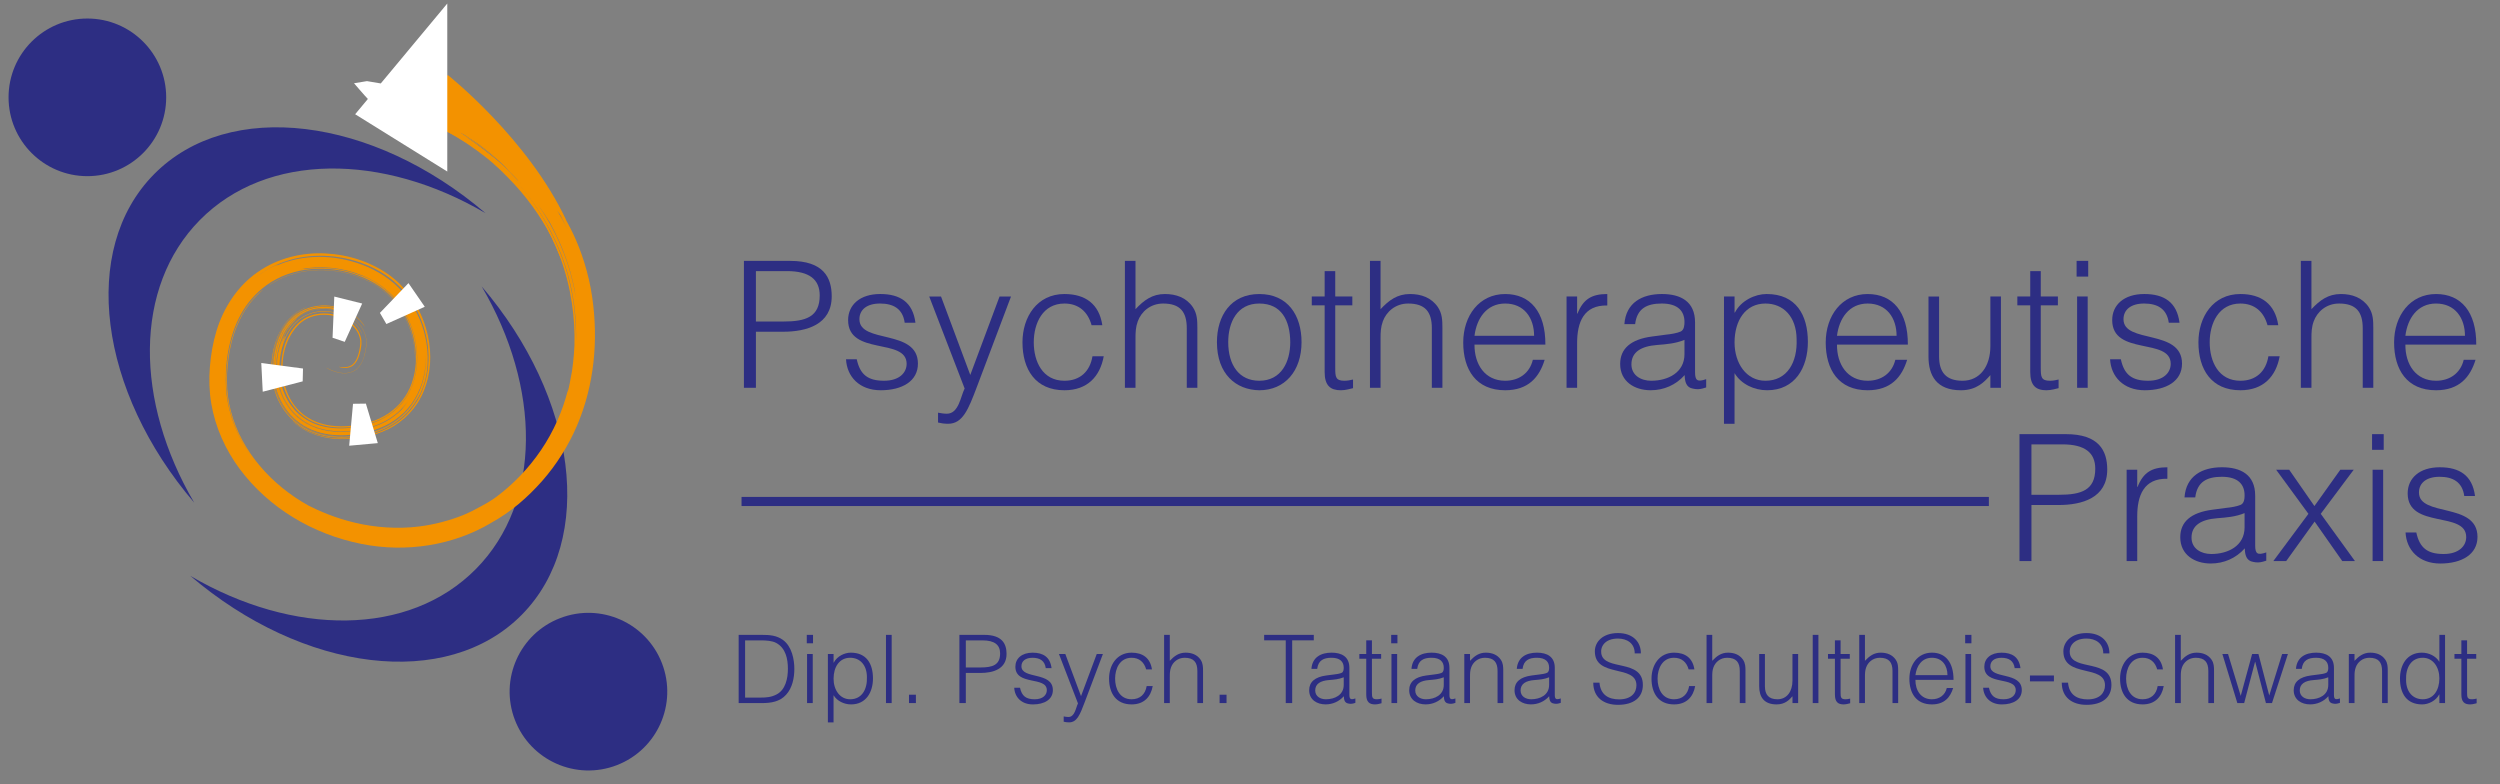<?xml version="1.0" encoding="utf-8"?>
<!-- Generator: Adobe Illustrator 16.0.0, SVG Export Plug-In . SVG Version: 6.00 Build 0)  -->
<!DOCTYPE svg PUBLIC "-//W3C//DTD SVG 1.1//EN" "http://www.w3.org/Graphics/SVG/1.1/DTD/svg11.dtd">
<svg version="1.1" id="Ebene_1" xmlns="http://www.w3.org/2000/svg" xmlns:xlink="http://www.w3.org/1999/xlink" x="0px" y="0px"
	 width="317.667px" height="99.667px" viewBox="0 0 317.667 99.667" enable-background="new 0 0 317.667 99.667"
	 xml:space="preserve">
<rect x="0" y="0" width="317.667" height="99.667" fill="#808080" stroke="none"/>
<rect x="-33.583" y="-17.667" display="none" fill="#009FE3" width="203.75" height="94"/>
<path fill="#2D2E83" d="M25.389,27.967c8.518-8.633,23.248-8.542,36.304-0.881c-14.333-12.242-32.597-14.601-42.129-4.938
	c-9.443,9.571-6.993,27.575,5.112,41.721C17.131,51.004,16.972,36.498,25.389,27.967z"/>
<circle fill="#2D2E83" cx="11.102" cy="12.369" r="10.015"/>
<path fill="#2D2E83" d="M60.486,72.287c-8.516,8.636-23.248,8.544-36.302,0.886C38.517,85.409,56.779,87.771,66.31,78.11
	c9.443-9.574,6.993-27.577-5.11-41.723C68.743,49.252,68.902,63.758,60.486,72.287z"/>
<path fill="#2D2E83" d="M65.427,91.482c-1.987-5.161,0.587-10.957,5.748-12.939c5.162-1.988,10.957,0.586,12.944,5.748
	c1.984,5.164-0.591,10.956-5.751,12.941C73.204,99.219,67.412,96.645,65.427,91.482z"/>
<path fill="#2D2E83" d="M94.527,49.278V33.151h5.893c4.188,0,5.263,2.082,5.263,4.501c0,3.605-3.203,4.501-6.183,4.501h-3.448v7.125
	H94.527z M99.543,40.855c2.846,0,4.615-0.582,4.615-3.314c0-2.017-1.299-3.093-4.166-3.093h-3.941v6.407H99.543z"/>
<path fill="#2D2E83" d="M108.864,45.648c0.426,1.994,1.456,2.732,3.473,2.732c1.948,0,2.866-1.03,2.866-2.15
	c0-3.359-7.436-0.985-7.436-5.554c0-1.928,1.501-3.316,4.077-3.316c2.509,0,4.144,1.032,4.479,3.652h-1.366
	c-0.246-1.792-1.455-2.443-3.135-2.443c-1.702,0-2.62,0.808-2.62,1.995c0,3.157,7.436,1.188,7.436,5.644
	c0,2.218-1.994,3.381-4.726,3.381c-2.733,0-4.301-1.746-4.412-3.94H108.864z"/>
<path fill="#2D2E83" d="M119.191,52.437c0.359,0.067,0.741,0.133,1.12,0.133c1.523,0,1.748-2.195,2.263-3.204l-4.501-11.69h1.5
	l3.718,9.968l3.719-9.968h1.455l-4.321,11.445c-1.099,2.911-1.814,4.727-3.674,4.727c-0.472,0-0.919-0.067-1.278-0.159V52.437z"/>
<path fill="#2D2E83" d="M138.704,41.325c-0.472-1.725-1.657-2.756-3.45-2.756c-2.756,0-3.896,2.51-3.896,4.929
	c0,2.441,1.119,4.883,3.896,4.883c1.994,0,3.247-1.188,3.563-3.113h1.433c-0.47,2.575-2.084,4.321-4.995,4.321
	c-3.695,0-5.332-2.663-5.332-6.091c0-3.225,1.861-6.138,5.332-6.138c2.666,0,4.413,1.276,4.815,3.965H138.704z"/>
<path fill="#2D2E83" d="M142.938,49.278V33.151h1.346v6.137c1.073-1.143,2.127-1.928,3.739-1.928c1.412,0,2.709,0.448,3.538,1.658
	c0.561,0.828,0.584,1.702,0.584,2.666v7.594h-1.346v-7.571c0-2.084-0.849-3.138-2.999-3.138c-1.659,0-2.801,1.076-3.228,2.264
	c-0.268,0.739-0.289,1.389-0.289,2.194v6.251H142.938z"/>
<path fill="#2D2E83" d="M154.632,43.475c0-3.381,1.792-6.114,5.377-6.114c3.627,0,5.374,2.711,5.374,6.114
	c0,3.674-2.127,6.114-5.374,6.114C157.051,49.545,154.632,47.53,154.632,43.475z M160.009,38.569c-2.823,0-3.942,2.397-3.942,4.905
	c0,2.891,1.366,4.906,3.942,4.906c2.821,0,3.94-2.419,3.94-4.906C163.926,40.743,162.852,38.569,160.009,38.569z"/>
<path fill="#2D2E83" d="M171.926,49.322c-0.313,0.065-0.895,0.267-1.547,0.267c-1.319,0-2.06-0.581-2.06-2.307v-8.487h-1.636v-1.12
	h1.636v-3.227h1.346v3.227h2.172v1.12h-2.172v7.952c0,1.141,0.044,1.634,1.163,1.634c0.359,0,0.739-0.066,1.098-0.156V49.322z"/>
<path fill="#2D2E83" d="M174.077,49.278V33.151h1.346v6.137c1.074-1.143,2.128-1.928,3.74-1.928c1.41,0,2.709,0.448,3.538,1.658
	c0.561,0.828,0.581,1.702,0.581,2.666v7.594h-1.343v-7.571c0-2.084-0.851-3.138-3.002-3.138c-1.655,0-2.798,1.076-3.225,2.264
	c-0.269,0.739-0.29,1.389-0.29,2.194v6.251H174.077z"/>
<path fill="#2D2E83" d="M187.36,43.79c-0.021,2.508,1.325,4.591,3.899,4.591c1.747,0,3.113-0.964,3.515-2.665h1.502
	c-0.67,2.196-2.06,3.873-5.017,3.873c-3.72,0-5.331-2.641-5.331-6.069c0-3.382,2.017-6.159,5.331-6.159
	c3.181,0,5.129,2.263,5.108,6.43H187.36z M194.933,42.669c0-2.262-1.255-4.1-3.674-4.1c-2.376,0-3.628,1.905-3.899,4.1H194.933z"/>
<path fill="#2D2E83" d="M200.399,49.278h-1.343V37.675h1.343v2.172h0.047c0.738-1.858,1.835-2.486,3.786-2.486v1.457
	c-3.025-0.068-3.833,2.173-3.833,4.771V49.278z"/>
<path fill="#2D2E83" d="M211.781,42.512c0.493-0.044,1.319-0.179,1.769-0.38c0.448-0.202,0.492-0.807,0.492-1.21
	c0-1.366-0.806-2.353-2.889-2.353c-1.86,0-3.138,0.605-3.383,2.622h-1.366c0.201-2.732,2.24-3.831,4.77-3.831
	c2.353,0,4.211,0.92,4.211,3.606v6.315c0,1.054,0.271,1.3,1.413,0.896v1.054c-0.203,0.067-0.672,0.224-1.053,0.224
	c-0.225,0-0.404-0.023-0.605-0.068c-0.896-0.132-1.054-0.917-1.077-1.723c-1.118,1.255-2.641,1.924-4.322,1.924
	c-2.034,0-3.873-1.097-3.873-3.336c0-1.947,1.343-3.136,4.053-3.493L211.781,42.512z M214.042,43.186
	c-1.143,0.469-2.308,0.559-3.473,0.648c-2.035,0.157-3.269,0.896-3.269,2.464c0,1.412,1.233,2.083,2.509,2.083
	c2.128,0,4.232-1.03,4.232-3.383V43.186z"/>
<path fill="#2D2E83" d="M220.404,53.847h-1.343V37.675h1.343v2.038h0.045c0.785-1.522,2.554-2.353,4.031-2.353
	c3.742,0,5.241,2.667,5.241,6.093c0,3.249-1.632,6.136-5.173,6.136c-1.636,0-3.291-0.759-4.145-2.172V53.847z M224.326,48.381
	c2.775,0,4.076-2.353,3.964-5.264c-0.023-2.912-1.703-4.548-3.964-4.548c-2.532,0-3.922,2.151-3.922,4.95
	C220.404,46.142,221.883,48.381,224.326,48.381z"/>
<path fill="#2D2E83" d="M233.421,43.79c-0.023,2.508,1.322,4.591,3.896,4.591c1.75,0,3.114-0.964,3.516-2.665h1.502
	c-0.67,2.196-2.06,3.873-5.018,3.873c-3.716,0-5.329-2.641-5.329-6.069c0-3.382,2.015-6.159,5.329-6.159
	c3.182,0,5.132,2.263,5.108,6.43H233.421z M240.992,42.669c0-2.262-1.255-4.1-3.675-4.1c-2.373,0-3.627,1.905-3.896,4.1H240.992z"/>
<path fill="#2D2E83" d="M252.909,37.675h1.345v11.604h-1.345v-1.613c-0.715,0.806-1.703,1.924-3.739,1.924
	c-3.091,0-4.123-1.855-4.123-4.277v-7.637h1.346v7.615c0,1.992,0.873,3.091,2.978,3.091c2.217,0,3.539-1.836,3.539-4.39V37.675z"/>
<path fill="#2D2E83" d="M261.579,49.322c-0.313,0.065-0.896,0.267-1.543,0.267c-1.322,0-2.061-0.581-2.061-2.307v-8.487h-1.638
	v-1.12h1.638v-3.227h1.34v3.227h2.175v1.12h-2.175v7.952c0,1.141,0.047,1.634,1.166,1.634c0.359,0,0.741-0.066,1.098-0.156V49.322z"
	/>
<path fill="#2D2E83" d="M263.866,35.145v-1.994h1.476v1.994H263.866z M263.931,49.278V37.675h1.345v11.604H263.931z"/>
<path fill="#2D2E83" d="M269.488,45.648c0.428,1.994,1.455,2.732,3.472,2.732c1.949,0,2.865-1.03,2.865-2.15
	c0-3.359-7.435-0.985-7.435-5.554c0-1.928,1.499-3.316,4.078-3.316c2.509,0,4.142,1.032,4.478,3.652h-1.366
	c-0.246-1.792-1.456-2.443-3.135-2.443c-1.702,0-2.62,0.808-2.62,1.995c0,3.157,7.437,1.188,7.437,5.644
	c0,2.218-1.995,3.381-4.728,3.381s-4.298-1.746-4.414-3.94H269.488z"/>
<path fill="#2D2E83" d="M288.125,41.325c-0.469-1.725-1.656-2.756-3.45-2.756c-2.753,0-3.896,2.51-3.896,4.929
	c0,2.441,1.121,4.883,3.896,4.883c1.993,0,3.25-1.188,3.563-3.113h1.434c-0.469,2.575-2.082,4.321-4.996,4.321
	c-3.694,0-5.329-2.663-5.329-6.091c0-3.225,1.858-6.138,5.329-6.138c2.668,0,4.413,1.276,4.816,3.965H288.125z"/>
<path fill="#2D2E83" d="M292.359,49.278V33.151h1.349v6.137c1.071-1.143,2.125-1.928,3.737-1.928c1.41,0,2.709,0.448,3.538,1.658
	c0.561,0.828,0.584,1.702,0.584,2.666v7.594h-1.343v-7.571c0-2.084-0.853-3.138-3.002-3.138c-1.658,0-2.8,1.076-3.228,2.264
	c-0.269,0.739-0.287,1.389-0.287,2.194v6.251H292.359z"/>
<path fill="#2D2E83" d="M305.645,43.79c-0.023,2.508,1.322,4.591,3.896,4.591c1.747,0,3.113-0.964,3.517-2.665h1.501
	c-0.671,2.196-2.059,3.873-5.018,3.873c-3.717,0-5.33-2.641-5.33-6.069c0-3.382,2.016-6.159,5.33-6.159
	c3.181,0,5.129,2.263,5.108,6.43H305.645z M313.215,42.669c0-2.262-1.254-4.1-3.674-4.1c-2.374,0-3.628,1.905-3.896,4.1H313.215z"/>
<path fill="#2D2E83" d="M256.609,71.292V55.164h5.891c4.188,0,5.26,2.083,5.26,4.503c0,3.606-3.2,4.504-6.181,4.504h-3.45v7.121
	H256.609z M261.625,62.87c2.843,0,4.613-0.582,4.613-3.315c0-2.016-1.301-3.09-4.167-3.09h-3.943v6.405H261.625z"/>
<path fill="#2D2E83" d="M271.571,71.292h-1.346V59.688h1.346v2.176h0.045c0.738-1.86,1.836-2.488,3.786-2.488v1.458
	c-3.024-0.068-3.831,2.172-3.831,4.77V71.292z"/>
<path fill="#2D2E83" d="M282.952,64.525c0.492-0.042,1.319-0.178,1.768-0.378c0.449-0.201,0.493-0.807,0.493-1.21
	c0-1.366-0.807-2.353-2.888-2.353c-1.861,0-3.137,0.604-3.382,2.621h-1.366c0.199-2.732,2.24-3.831,4.767-3.831
	c2.354,0,4.215,0.918,4.215,3.606v6.315c0,1.054,0.266,1.299,1.41,0.897v1.051c-0.203,0.068-0.671,0.225-1.054,0.225
	c-0.222,0-0.401-0.021-0.604-0.068c-0.895-0.133-1.054-0.918-1.072-1.723c-1.123,1.256-2.646,1.927-4.326,1.927
	c-2.039,0-3.874-1.099-3.874-3.339c0-1.947,1.343-3.134,4.054-3.493L282.952,64.525z M285.212,65.198
	c-1.143,0.472-2.306,0.561-3.471,0.651c-2.04,0.156-3.271,0.895-3.271,2.463c0,1.41,1.23,2.083,2.506,2.083
	c2.131,0,4.235-1.03,4.235-3.383V65.198z"/>
<path fill="#2D2E83" d="M294.109,66.275l-3.608,5.017h-1.636l4.459-6.002l-4.102-5.603h1.658l3.205,4.616l3.292-4.616h1.702
	l-4.188,5.603l4.345,6.002h-1.611L294.109,66.275z"/>
<path fill="#2D2E83" d="M301.411,57.158v-1.994h1.479v1.994H301.411z M301.478,71.292V59.688h1.343v11.604H301.478z"/>
<path fill="#2D2E83" d="M307.033,67.662c0.425,1.995,1.457,2.733,3.473,2.733c1.948,0,2.867-1.03,2.867-2.149
	c0-3.36-7.438-0.987-7.438-5.554c0-1.928,1.502-3.317,4.075-3.317c2.509,0,4.145,1.03,4.482,3.651h-1.366
	c-0.248-1.792-1.458-2.441-3.137-2.441c-1.702,0-2.62,0.807-2.62,1.994c0,3.158,7.437,1.188,7.437,5.644
	c0,2.217-1.992,3.383-4.726,3.383c-2.732,0-4.303-1.747-4.415-3.943H307.033z"/>
<rect x="94.224" y="63.143" fill="#2D2E83" width="158.495" height="1.158"/>
<path fill="#F39200" d="M57.036,16.371l0.525,0.272c-0.323-0.197-0.818-0.464-1.391-0.751c2.805,1.329,5.816,3.4,8.268,5.874
	c2.47,2.458,4.346,5.288,5.469,7.649c0.875,1.676,1.402,3.275,1.41,3.461c0.005,0.182-0.46-1.122-1.292-2.822
	c-0.186-0.373-0.414-0.802-0.567-1.063c-1.34-2.337-3.313-5.018-5.997-7.47c0.52,0.467,1.046,0.974,1.533,1.475
	c-0.726-0.757-1.471-1.476-2.354-2.245L62.961,21c-1.365-1.188-3.09-2.468-4.803-3.51c-1.709-1.049-3.392-1.863-4.536-2.375
	c-1.148-0.513-1.525-0.68-1.163-0.616c0.356,0.077,1.449,0.398,3.115,1.159C56.068,15.885,56.556,16.119,57.036,16.371z"/>
<path fill="#F39200" d="M62.85,20.01c-1.705-1.408-3.478-2.594-5.346-3.597l-0.375-0.188h0.161l0.034,0.023
	c1.72,0.998,4.447,2.842,6.606,4.947l0.76,0.758c0.354,0.372,0.574,0.635,0.635,0.722c0.14,0.212-0.504-0.466-1.523-1.419
	c-0.391-0.369-0.794-0.722-1.202-1.07c-1.502-1.26-3.576-2.708-5.604-3.806c-2.019-1.117-3.967-1.89-4.984-2.298
	c-0.452-0.181-0.036-0.089,0.077-0.084c-0.129-0.091,1.308,0.312,3.108,1.134c1.806,0.818,3.235,1.75,3.323,1.863l0.862,0.528
	l-0.66-0.438c0.456,0.323,1.956,1.317,2.982,2.174c0.521,0.416,1.03,0.847,1.526,1.292l-0.933-0.644l-0.801-0.662l0.181,0.124
	c-1.536-1.243-3.08-2.302-4.99-3.335c-0.8-0.436-1.618-0.838-2.451-1.206c-0.678-0.302-0.597-0.312,0.16-0.016l1.12,0.475
	l-0.507-0.217c2.573,1.124,5.116,2.686,7.287,4.424c0.344,0.272,0.747,0.625,0.913,0.786C63.348,20.417,63.194,20.304,62.85,20.01z"
	/>
<path fill="#F39200" d="M54.473,14.782l-1.436-0.56l-0.255-0.104l0.837,0.295C54.218,14.639,54.514,14.782,54.473,14.782z"/>
<polygon fill="#F39200" points="52.782,14.119 52.43,14.001 52.666,14.073 52.734,14.1 "/>
<path fill="#F39200" d="M34.48,36.04c3.451-2.207,8.139-2.253,11.91-0.53c3.834,1.603,6.288,5.685,6.375,9.81
	c0.003,0.274-0.007,0.506-0.017,0.52c-0.006,0.014-0.008-0.2-0.009-0.455c-0.065-4.112-2.486-8.196-6.284-9.814
	c-3.744-1.736-8.409-1.724-11.875,0.439l-0.454,0.282C34.111,36.296,34.262,36.177,34.48,36.04z"/>
<path fill="#F39200" d="M40.613,39.228c-0.205,0.02-0.197,0.01,0.013-0.021c0.18-0.023,0.505-0.037,0.709-0.028
	c0.17,0.013,0.163,0.02-0.018,0.02C41.106,39.198,40.783,39.214,40.613,39.228z"/>
<path fill="#F39200" d="M38.605,39.183c-1.223,0.543-2.139,1.491-2.729,2.432c-0.11,0.176-0.223,0.379-0.298,0.538
	c0.024-0.07-0.107,0.14-0.294,0.582c-0.895,2.127-1.078,4.61-0.38,6.923c0.666,2.312,2.438,4.406,4.792,5.294
	c2.345,0.911,4.904,0.785,7.262,0.204c2.385-0.592,4.661-2.091,5.941-4.281c0.04-0.053,0.121-0.162,0.232-0.357
	c0.368-0.59,0.931-1.903,1.114-3.338c0.053-0.358,0.078-0.719,0.096-1.08c0.167-4.352-1.932-8.745-5.63-11.101
	c-0.735-0.483-1.64-0.965-2.677-1.353c-3.447-1.309-7.446-1.425-11.002,0.147c0.22-0.104,0.351-0.173,0.343-0.183
	c-0.075,0.01-0.924,0.325-1.813,0.893c-0.451,0.281-0.883,0.59-1.293,0.926c1.172-0.974,2.533-1.723,3.966-2.211l0.577-0.183
	c1.599-0.461,3.29-0.621,4.979-0.5c1.845,0.131,3.647,0.588,5.307,1.352c1.651,0.744,3.206,1.864,4.358,3.278
	c2.317,2.812,3.386,6.517,2.867,10.057c-0.26,1.764-0.978,3.488-2.136,4.87c-1.154,1.387-2.722,2.374-4.377,2.926
	c-1.668,0.547-3.365,0.764-5.102,0.678c-1.724-0.099-3.486-0.624-4.907-1.688c-0.188-0.139-0.468-0.369-0.624-0.505
	c-0.105-0.089-0.096-0.063,0.097,0.112c1.679,1.511,3.895,2.144,5.97,2.179c2.08,0.021,4.142-0.313,6.101-1.273
	c1.938-0.955,3.618-2.667,4.498-4.82c0.891-2.146,1.062-4.628,0.521-7.08c-0.642-2.913-2.246-5.639-4.667-7.506
	c-2.44-1.814-5.352-2.756-8.335-2.913c-2.97-0.151-6.085,0.59-8.626,2.378c-2.561,1.768-4.33,4.528-5.217,7.431
	c-0.467,1.531-0.726,3.059-0.848,4.615c-0.127,1.493-0.084,3.114,0.173,4.631c0.514,3.068,1.83,5.938,3.65,8.38
	c3.673,4.883,9.195,8.232,15.449,9.479c5.629,1.128,11.637,0.21,16.502-2.698l-0.09,0.049c2.62-1.442,4.654-3.241,6.524-5.337
	c1.835-2.091,3.333-4.471,4.43-7.023c2.197-5.133,2.739-10.814,1.944-16.325c-0.442-3.112-1.432-5.993-2.429-8.084
	c-1.001-2.098-1.948-3.44-2.223-3.741c-0.347-0.336,0.418,0.853,1.485,3.163c-0.221-0.456-0.449-0.899-0.691-1.341
	c-0.388-0.696-0.801-1.377-1.24-2.04c-1.244-1.886-2.53-3.33-3.387-4.181c-0.392-0.395-0.792-0.778-1.202-1.149
	c-1.627-1.502-4.531-3.579-6.141-4.369l0.314,0.252l-0.366-0.212c-1.204-0.702-2.06-1.085-2.369-1.19l0.093,0.112
	c0.227,0.193,0.812,0.568,1.73,1.183c-0.045,0.001,0.055,0.091,0.289,0.261c-0.835-0.44-1.252-0.602-0.646-0.168
	c-0.494-0.272-0.426-0.202,0.144,0.15l0.67,0.423l-0.006-0.003l-0.713-0.396l-0.768-0.434c-1.304-0.703-1.309-0.697-2.473-1.237
	c-1.018-0.439-1.664-0.655-1.664-0.656c-1.177-0.342-1.179-0.325-1.016-0.225l0.216,0.094c-0.921-0.316-0.985-0.325-1.233-0.402
	l-0.452-0.123c-0.048,0.01-0.048,0.01-0.211-0.031c-0.056-0.007-0.046,0.004-0.046,0.004c0.522,0.188,0.522,0.188,0.535,0.199
	l0.281,0.106l0.931,0.332c1.296,0.415,1.295,0.439,1.296,0.432l0.266,0.132l0.302,0.099l-0.177-0.046l0.638,0.262l-0.73-0.294
	c1.497,0.641,1.485,0.665,2.071,0.95c0.606,0.305,1.11,0.59,1.171,0.625c-0.054-0.02-0.06-0.018-0.06-0.018
	c1.513,0.861,1.516,0.859,2.924,1.802l0.335,0.216l0.658,0.495l0.707,0.543l0.146,0.123h-0.002l0.571,0.488l0.117,0.104l0.006,0.005
	c0.379,0.349,0.965,0.827,2.318,2.271c0.366,0.378,0.695,0.741,1.002,1.085l-0.294-0.315c-0.188-0.202-0.038,0.001-0.141-0.108
	c-2.506-2.724-5.744-5.229-9.291-7.019c-0.629-0.331-1.243-0.6-1.346-0.626c-0.092-0.02,0.365,0.202,1.014,0.531
	c3.56,1.848,7.189,4.583,10.078,8.018c2.912,3.411,5,7.508,6.043,11.479c0.547,2.091,0.852,4.259,0.913,6.445l-0.02-0.313
	c0.022,0.565,0.039,1.131,0.029,1.698l-0.003,0.188c-0.003-0.449-0.016-0.857-0.035-1.288l-0.038-0.891
	c-0.259-5.058-1.753-9.546-4.32-13.671c-1.4-2.211-2.865-3.939-4.64-5.656c-0.456-0.445-0.795-0.728-0.749-0.667
	c0.042,0.064,0.469,0.474,0.908,0.912c2.912,2.911,5.387,6.649,6.83,10.581c1.479,3.928,1.928,7.956,1.832,11.267
	c-0.066,1.499-0.247,2.944-0.452,4.123l-0.012,0.067l0.13-0.916c-0.181,1.108-0.282,1.698-0.531,2.69l0.048-0.376
	c-0.665,2.682-1.841,5.345-3.427,7.679c-1.581,2.337-3.55,4.349-5.591,5.881l-0.475,0.344c-0.466,0.308-0.988,0.628-1.437,0.853
	l-0.022,0.014l-0.043,0.025c-1.428,0.809-2.996,1.507-4.837,2.023c0.841-0.243,1.648-0.533,2.452-0.881
	c-1.735,0.718-3.546,1.2-5.541,1.453c-2.701,0.346-5.631,0.129-8.143-0.477c-2.521-0.587-4.61-1.519-5.91-2.177
	c-4.656-2.584-8.521-6.847-9.854-11.965c-0.689-2.527-0.627-5.229-0.132-7.836c0.501-2.583,1.585-5.046,3.382-6.854l0.785-0.754
	c0.037-0.043-0.247,0.16-0.628,0.523c-2.687,2.545-3.84,6.445-3.992,10.295c-0.186,3.822,1.135,7.652,3.479,10.74
	c-1.97-2.569-3.262-5.668-3.518-8.907c-0.19-3.234,0.319-6.665,1.875-9.534c0.403-0.727,0.878-1.414,1.427-2.035
	c0.543-0.617,1.142-1.172,1.796-1.65c3.367-2.435,7.939-2.688,11.754-1.25c0.96,0.362,1.871,0.823,2.72,1.415
	c0.8,0.562,1.553,1.285,2.172,2.092c1.253,1.619,2.069,3.619,2.313,5.713c0.204,1.783-0.023,3.557-0.711,5.077
	c-0.681,1.524-1.831,2.762-3.263,3.559c-1.414,0.804-3.132,1.185-4.831,1.283c-1.697,0.088-3.431-0.199-4.862-1.101
	c-4.118-2.513-4.146-9.319-0.849-12.081c1.641-1.334,4.252-1.261,6.004-0.014c0.875,0.611,1.471,1.508,1.512,2.442
	c-0.002,0.953-0.327,2.336-0.914,2.845c-0.555,0.599-1.642,0.36-1.774,0.363c-0.18-0.034,0.764,0.373,1.553-0.039
	c0.766-0.373,1.173-1.658,1.285-2.862c0.078-1.056-0.512-2.1-1.455-2.8c-1.89-1.442-4.861-1.492-6.595,0.157
	c-1.753,1.622-2.408,4.468-2.062,6.95c0.332,2.525,1.928,4.837,4.314,5.736c2.347,0.915,5.237,0.668,7.658-0.235
	c2.447-0.925,4.32-3.054,4.908-5.637c1.255-5.169-1.795-11.271-7.137-12.978c-2.239-0.824-4.661-1.067-6.956-0.692
	c0.029-0.01,0.055-0.02,0.055-0.025c-0.003-0.017-0.226-0.004-0.593,0.057c2.596-0.544,5.395-0.271,7.899,0.729
	c1.746,0.718,3.31,1.78,4.461,3.243c1.168,1.447,1.979,3.201,2.354,5.05c0.374,1.847,0.308,3.81-0.342,5.587
	c-0.641,1.777-1.918,3.312-3.623,4.244c-1.167,0.656-2.452,1.009-3.761,1.2c-1.299,0.185-2.599,0.191-3.82-0.072
	c-2.457-0.483-4.467-2.277-5.265-4.645c-0.508-1.491-0.59-3.129-0.292-4.681c0.302-1.552,0.966-3.061,2.111-4.055
	c2.223-2.087,6.398-1.451,7.951,1.1c0.117,0.198,0.212,0.416,0.249,0.489c0.034,0.073,0.002-0.044-0.096-0.256
	c-0.883-1.821-3.267-2.872-5.397-2.606c-1.076,0.124-2.106,0.59-2.899,1.344c-0.798,0.75-1.364,1.755-1.716,2.843
	c0.204-0.71,0.375-1.075,0.32-1.048c-0.045,0.028-0.34,0.539-0.589,1.368c0.28-1.023,0.722-1.995,1.384-2.8
	c0.405-0.497,0.801-0.813,0.777-0.813c-0.024-0.01-0.437,0.303-0.828,0.781c-2.597,3.399-2.333,8.973,1.02,11.775
	c1.99,1.698,4.813,2.044,7.375,1.631c2.592-0.346,5.118-1.605,6.576-3.808c-0.387,0.611-0.741,1.016-0.896,1.224l0,0
	c-0.575,0.58-1.23,1.075-1.94,1.465c-1.638,0.896-3.531,1.279-5.4,1.34c-1.866,0.055-3.783-0.363-5.303-1.454
	c-1.525-1.077-2.553-2.771-2.963-4.597c-0.417-1.828-0.28-3.782,0.379-5.545c0.623-1.757,1.975-3.288,3.777-3.794
	c1.773-0.526,3.805-0.142,5.285,0.972c0.737,0.555,1.328,1.314,1.566,2.186c0.123,0.433,0.152,0.897,0.098,1.336
	c-0.064,0.492-0.148,0.934-0.286,1.383c-0.271,0.88-0.823,1.686-1.67,1.937c-0.838,0.26-1.803,0.034-2.645-0.348l-0.478-0.23
	c-0.016,0,0.176,0.122,0.415,0.233c1.009,0.468,2.237,0.723,3.165,0.17c0.929-0.552,1.312-1.738,1.482-2.839
	c0.231-1.114-0.103-2.241-0.829-3.092c-0.72-0.854-1.742-1.445-2.827-1.743l0.018,0.005c0.176,0.046,0.213,0.048,0.021-0.014
	c-0.165-0.057-0.515-0.13-0.694-0.152c-0.208-0.027-0.188-0.017-0.022,0.014c-2.082-0.375-4.308,0.504-5.501,2.254
	c-1.205,1.727-1.656,3.955-1.476,6.049c0.186,2.102,1.119,4.172,2.75,5.512c1.622,1.365,3.81,1.877,5.908,1.782
	c-1.952,0.092-3.972-0.324-5.557-1.478c-1.595-1.133-2.632-2.938-3.008-4.851c-0.383-1.916-0.177-3.951,0.589-5.747
	c0.737-1.799,2.318-3.264,4.254-3.592c0.832-0.144,1.69-0.108,2.521,0.1l0.609,0.166c0.063,0.015-0.094-0.05-0.326-0.119
	c-0.229-0.069-0.459-0.12-0.692-0.163c1.466,0.239,2.432,0.92,2.428,0.863c-0.032-0.068-1.123-0.872-2.699-1.049
	c-2.08-0.295-4.283,0.623-5.478,2.36c-1.207,1.717-1.665,3.877-1.544,5.948c0.03,0.45,0.083,0.898,0.177,1.341
	c0.087,0.446,0.207,0.885,0.36,1.313c-0.573-1.524-0.722-3.195-0.49-4.804c0.239-1.599,0.821-3.198,1.926-4.414
	c1.094-1.223,2.74-1.904,4.374-1.871c1.628,0.023,3.265,0.646,4.417,1.82c0.394,0.403,0.645,0.821,0.664,0.824
	c0.016,0.007-0.197-0.411-0.594-0.824c-2.01-2.11-5.587-2.586-8.026-0.847c-1.212,0.853-2.033,2.161-2.492,3.539
	c-0.467,1.379-0.634,2.86-0.487,4.317c0.148,1.453,0.622,2.889,1.453,4.112c0.822,1.229,2.022,2.205,3.394,2.771
	c1.368,0.574,2.87,0.754,4.332,0.685c1.461-0.08,2.918-0.348,4.292-0.904c1.805-0.7,3.43-1.987,4.449-3.7
	c1.033-1.699,1.473-3.727,1.406-5.725c0.026,0.503,0.019,1.017-0.024,1.526c-0.131,1.624-0.629,3.205-1.493,4.544
	c-0.858,1.344-2.082,2.413-3.452,3.114c-1.369,0.705-2.872,1.063-4.336,1.214c-1.475,0.155-2.992,0.082-4.425-0.363
	c-1.429-0.439-2.747-1.28-3.706-2.437c-0.965-1.146-1.578-2.563-1.843-4.028c-0.266-1.47-0.202-3,0.184-4.464
	c0.376-1.442,1.101-2.911,2.314-3.934l0.487-0.386c0.026-0.024-0.161,0.085-0.411,0.29c-1.213,0.979-1.95,2.384-2.354,3.783
	c-0.41,1.415-0.52,2.896-0.318,4.341c0.205,1.443,0.734,2.86,1.625,4.059c0.886,1.2,2.152,2.148,3.602,2.67
	c2.421,0.864,4.981,0.658,7.28,0.04c2.328-0.646,4.445-2.154,5.637-4.248c-1.203,2.152-3.349,3.646-5.619,4.283
	c-2.253,0.616-4.685,0.806-6.97,0.095c-2.291-0.686-4.206-2.501-5.053-4.721c-0.876-2.21-0.89-4.703-0.143-6.955
	c0.134-0.389,0.29-0.783,0.402-1.029l0.112-0.206c0.549-1.061,1.444-2.117,2.643-2.76c0.227-0.123,0.522-0.261,0.647-0.315
	C39.019,39.019,38.868,39.064,38.605,39.183z M72.373,33.823l-0.073-0.214l0.241,0.758l0.343,1.059
	C72.883,35.426,72.653,34.614,72.373,33.823z M65.473,21.814l0.006,0.006l-0.476-0.437L65.473,21.814z M29.319,52.845
	c1.345,4.471,4.568,8.205,8.474,10.677c-0.951-0.619-1.849-1.306-2.698-2.051C32.456,59.169,30.349,56.203,29.319,52.845z
	 M68.07,25.617c0.749,1.002,1.287,1.818,1.773,2.601c0.398,0.723,0.787,1.491,1.147,2.285c0.964,2.135,1.656,4.327,2.074,6.538
	c-0.075-0.283,0.034,0.245,0.071,0.519l0.124,0.834c-0.339-2.371-0.981-4.707-1.924-6.958C70.495,29.398,69.311,27.304,68.07,25.617
	z M55.332,15.032l-0.189-0.078l0.394,0.217L55.332,15.032z M54.707,14.696l0.315,0.135C54.915,14.771,54.813,14.729,54.707,14.696z
	 M57.559,16.063l-0.401-0.2L57.559,16.063z M59.967,16.475l0.963,0.831c-0.348-0.301-0.702-0.599-1.063-0.888L59.967,16.475z"/>
<polygon fill="#FFFFFF" points="42.478,37.683 42.256,42.92 43.805,43.438 46.021,38.568 "/>
<polygon fill="#FFFFFF" points="33.385,49.775 38.461,48.459 38.502,46.827 33.2,46.128 "/>
<polygon fill="#FFFFFF" points="48.006,56.306 46.491,51.287 44.857,51.308 44.371,56.636 "/>
<polygon fill="#FFFFFF" points="51.903,35.976 48.273,39.76 49.096,41.172 53.974,38.98 "/>
<path fill="#F39200" d="M61.921,17.945l-3.467-1.077l4.753,3.525l3.803,3.459c0,0-4.8-4.893-14.055-9.009
	c0,0,0.588-1.617,1.052-2.444c1.193-2.127,2.916-2.851,2.916-2.851s10.217,8.115,15.039,18.465L61.921,17.945z"/>
<path fill="#FFFFFF" d="M48.384,10.603l-1.754-0.295l-1.646,0.27c0,0,1.357,1.588,1.76,1.996l-1.616,1.942l11.706,7.28V0.448
	L48.384,10.603z"/>
<path fill="#2D2E83" d="M93.859,89.338v-8.667h2.961c0.962,0,1.866,0.061,2.672,0.648c1.145,0.83,1.443,2.516,1.443,3.672
	c0,1.143-0.251,2.418-1.046,3.284c-0.793,0.893-1.926,1.063-3.069,1.063H93.859z M94.677,88.64h1.964
	c0.731,0,1.371-0.049,2.031-0.399c1.156-0.589,1.444-2.069,1.444-3.249c0-1.263-0.277-2.648-1.491-3.298
	c-0.518-0.278-1.263-0.324-1.984-0.324h-1.964V88.64z"/>
<path fill="#2D2E83" d="M102.514,81.74v-1.069h0.794v1.069H102.514z M102.55,89.338v-6.236h0.722v6.236H102.55z"/>
<path fill="#2D2E83" d="M105.919,91.791h-0.722v-8.689h0.722v1.094h0.025c0.42-0.818,1.372-1.264,2.166-1.264
	c2.012,0,2.815,1.432,2.815,3.277c0,1.742-0.877,3.298-2.78,3.298c-0.878,0-1.769-0.413-2.227-1.168V91.791z M108.028,88.854
	c1.49,0,2.188-1.264,2.129-2.828c-0.012-1.565-0.914-2.446-2.129-2.446c-1.361,0-2.108,1.156-2.108,2.663
	C105.919,87.651,106.713,88.854,108.028,88.854z"/>
<path fill="#2D2E83" d="M112.578,89.338v-8.667h0.723v8.667H112.578z"/>
<path fill="#2D2E83" d="M115.502,89.338v-1.063h0.879v1.063H115.502z"/>
<path fill="#2D2E83" d="M121.907,89.338v-8.667h3.165c2.249,0,2.827,1.118,2.827,2.417c0,1.938-1.721,2.422-3.321,2.422h-1.854
	v3.828H121.907z M124.602,84.812c1.529,0,2.479-0.315,2.479-1.782c0-1.084-0.699-1.66-2.239-1.66h-2.118v3.442H124.602z"/>
<path fill="#2D2E83" d="M129.609,87.386c0.229,1.071,0.783,1.469,1.866,1.469c1.049,0,1.541-0.551,1.541-1.158
	c0-1.803-3.996-0.527-3.996-2.982c0-1.035,0.806-1.782,2.191-1.782c1.348,0,2.226,0.556,2.408,1.964h-0.737
	c-0.13-0.964-0.781-1.315-1.685-1.315c-0.915,0-1.406,0.435-1.406,1.073c0,1.698,3.994,0.639,3.994,3.035
	c0,1.189-1.071,1.818-2.538,1.818c-1.47,0-2.312-0.941-2.373-2.121H129.609z"/>
<path fill="#2D2E83" d="M135.16,91.032c0.192,0.039,0.396,0.074,0.601,0.074c0.819,0,0.94-1.182,1.215-1.722l-2.419-6.283h0.809
	l1.996,5.355l1.999-5.355h0.782l-2.323,6.15c-0.589,1.564-0.975,2.539-1.975,2.539c-0.252,0-0.492-0.035-0.685-0.084V91.032z"/>
<path fill="#2D2E83" d="M145.641,85.062c-0.251-0.925-0.89-1.481-1.852-1.481c-1.48,0-2.095,1.351-2.095,2.649
	c0,1.313,0.602,2.625,2.095,2.625c1.07,0,1.744-0.638,1.914-1.675h0.77c-0.254,1.386-1.119,2.327-2.684,2.327
	c-1.986,0-2.863-1.435-2.863-3.277c0-1.733,0.998-3.298,2.863-3.298c1.433,0,2.37,0.687,2.589,2.13H145.641z"/>
<path fill="#2D2E83" d="M147.919,89.338v-8.667h0.722v3.295c0.578-0.609,1.144-1.034,2.011-1.034c0.757,0,1.455,0.242,1.901,0.892
	c0.3,0.447,0.313,0.913,0.313,1.435v4.08h-0.721v-4.073c0-1.116-0.459-1.685-1.616-1.685c-0.89,0-1.502,0.58-1.73,1.217
	c-0.146,0.397-0.157,0.748-0.157,1.18v3.361H147.919z"/>
<path fill="#2D2E83" d="M154.971,89.338v-1.063h0.88v1.063H154.971z"/>
<path fill="#2D2E83" d="M160.63,80.671h6.309v0.698h-2.745v7.969h-0.819v-7.969h-2.744V80.671z"/>
<path fill="#2D2E83" d="M169.524,85.701c0.268-0.025,0.713-0.095,0.951-0.206c0.242-0.106,0.267-0.434,0.267-0.648
	c0-0.734-0.435-1.267-1.554-1.267c-0.997,0-1.684,0.328-1.815,1.411h-0.735c0.106-1.469,1.203-2.06,2.563-2.06
	c1.264,0,2.262,0.495,2.262,1.938v3.394c0,0.565,0.146,0.698,0.761,0.484v0.564c-0.112,0.035-0.362,0.119-0.567,0.119
	c-0.119,0-0.215-0.009-0.324-0.035c-0.479-0.072-0.565-0.492-0.577-0.927c-0.601,0.672-1.42,1.037-2.321,1.037
	c-1.096,0-2.083-0.593-2.083-1.796c0-1.047,0.722-1.685,2.176-1.878L169.524,85.701z M170.742,86.062
	c-0.614,0.254-1.238,0.301-1.866,0.351c-1.094,0.083-1.756,0.48-1.756,1.323c0,0.758,0.662,1.119,1.35,1.119
	c1.14,0,2.272-0.551,2.272-1.817V86.062z"/>
<path fill="#2D2E83" d="M175.546,89.359c-0.169,0.037-0.481,0.147-0.832,0.147c-0.713,0-1.109-0.315-1.109-1.243v-4.562h-0.878
	v-0.601h0.878v-1.732h0.722v1.732h1.17v0.601h-1.17v4.274c0,0.614,0.026,0.878,0.626,0.878c0.196,0,0.4-0.035,0.594-0.084V89.359z"
	/>
<path fill="#2D2E83" d="M176.773,81.74v-1.069h0.794v1.069H176.773z M176.81,89.338v-6.236h0.722v6.236H176.81z"/>
<path fill="#2D2E83" d="M182.238,85.701c0.265-0.025,0.708-0.095,0.948-0.206c0.241-0.106,0.269-0.434,0.269-0.648
	c0-0.734-0.437-1.267-1.553-1.267c-1,0-1.687,0.328-1.819,1.411h-0.733c0.106-1.469,1.2-2.06,2.563-2.06
	c1.266,0,2.263,0.495,2.263,1.938v3.394c0,0.565,0.145,0.698,0.759,0.484v0.564c-0.106,0.035-0.359,0.119-0.563,0.119
	c-0.124,0-0.22-0.009-0.327-0.035c-0.483-0.072-0.567-0.492-0.579-0.927c-0.603,0.672-1.42,1.037-2.321,1.037
	c-1.096,0-2.082-0.593-2.082-1.796c0-1.047,0.72-1.685,2.177-1.878L182.238,85.701z M183.455,86.062
	c-0.614,0.254-1.242,0.301-1.868,0.351c-1.094,0.083-1.756,0.48-1.756,1.323c0,0.758,0.662,1.119,1.347,1.119
	c1.145,0,2.277-0.551,2.277-1.817V86.062z"/>
<path fill="#2D2E83" d="M186.789,89.338h-0.725v-6.236h0.725v0.864c0.579-0.609,1.142-1.034,2.008-1.034
	c0.76,0,1.458,0.242,1.904,0.892c0.302,0.447,0.313,0.913,0.313,1.435v4.08h-0.724v-4.073c0-1.116-0.456-1.685-1.612-1.685
	c-0.89,0-1.504,0.58-1.735,1.217c-0.14,0.397-0.153,0.748-0.153,1.18V89.338z"/>
<path fill="#2D2E83" d="M195.625,85.701c0.266-0.025,0.71-0.095,0.95-0.206c0.238-0.106,0.267-0.434,0.267-0.648
	c0-0.734-0.435-1.267-1.558-1.267c-0.996,0-1.685,0.328-1.815,1.411h-0.736c0.112-1.469,1.206-2.06,2.565-2.06
	c1.264,0,2.264,0.495,2.264,1.938v3.394c0,0.565,0.146,0.698,0.759,0.484v0.564c-0.11,0.035-0.362,0.119-0.568,0.119
	c-0.121,0-0.214-0.009-0.324-0.035c-0.48-0.072-0.564-0.492-0.579-0.927c-0.601,0.672-1.418,1.037-2.319,1.037
	c-1.099,0-2.083-0.593-2.083-1.796c0-1.047,0.722-1.685,2.18-1.878L195.625,85.701z M196.841,86.062
	c-0.614,0.254-1.242,0.301-1.869,0.351c-1.093,0.083-1.756,0.48-1.756,1.323c0,0.758,0.663,1.119,1.348,1.119
	c1.145,0,2.277-0.551,2.277-1.817V86.062z"/>
<path fill="#2D2E83" d="M203.242,86.748c0.133,1.556,1.167,2.12,2.494,2.12c1.551,0,2.2-0.845,2.2-1.794
	c0-2.684-5.283-0.903-5.283-4.312c0-1.203,0.999-2.321,2.938-2.321c1.948,0,2.924,1.177,2.91,2.588h-0.782
	c0-1.324-1.021-1.89-2.128-1.89c-1.661,0-2.266,1.023-2.119,1.913c0.374,2.239,5.281,0.626,5.281,3.984
	c0,1.589-1.166,2.525-3.162,2.525c-1.807,0-3.142-0.937-3.142-2.814H203.242z"/>
<path fill="#2D2E83" d="M214.57,85.062c-0.252-0.925-0.891-1.481-1.854-1.481c-1.479,0-2.094,1.351-2.094,2.649
	c0,1.313,0.599,2.625,2.094,2.625c1.071,0,1.746-0.638,1.915-1.675h0.769c-0.253,1.386-1.119,2.327-2.684,2.327
	c-1.985,0-2.864-1.435-2.864-3.277c0-1.733,0.997-3.298,2.864-3.298c1.432,0,2.37,0.687,2.586,2.13H214.57z"/>
<path fill="#2D2E83" d="M216.847,89.338v-8.667h0.722v3.295c0.577-0.609,1.14-1.034,2.007-1.034c0.761,0,1.459,0.242,1.902,0.892
	c0.302,0.447,0.314,0.913,0.314,1.435v4.08h-0.723v-4.073c0-1.116-0.457-1.685-1.613-1.685c-0.891,0-1.503,0.58-1.734,1.217
	c-0.144,0.397-0.153,0.748-0.153,1.18v3.361H216.847z"/>
<path fill="#2D2E83" d="M227.764,83.102h0.72v6.236h-0.72V88.47c-0.386,0.435-0.915,1.037-2.013,1.037c-1.657,0-2.215-1-2.215-2.301
	v-4.104h0.727v4.092c0,1.07,0.465,1.661,1.598,1.661c1.191,0,1.903-0.987,1.903-2.359V83.102z"/>
<path fill="#2D2E83" d="M230.338,89.338v-8.667h0.722v8.667H230.338z"/>
<path fill="#2D2E83" d="M235.093,89.359c-0.167,0.037-0.482,0.147-0.831,0.147c-0.71,0-1.104-0.315-1.104-1.243v-4.562h-0.881
	v-0.601h0.881v-1.732h0.719v1.732h1.171v0.601h-1.171v4.274c0,0.614,0.023,0.878,0.629,0.878c0.191,0,0.397-0.035,0.588-0.084
	V89.359z"/>
<path fill="#2D2E83" d="M236.248,89.338v-8.667h0.724v3.295c0.58-0.609,1.141-1.034,2.012-1.034c0.757,0,1.455,0.242,1.899,0.892
	c0.303,0.447,0.311,0.913,0.311,1.435v4.08h-0.72v-4.073c0-1.116-0.455-1.685-1.614-1.685c-0.888,0-1.502,0.58-1.73,1.217
	c-0.147,0.397-0.157,0.748-0.157,1.18v3.361H236.248z"/>
<path fill="#2D2E83" d="M243.388,86.389c-0.017,1.347,0.71,2.466,2.093,2.466c0.937,0,1.678-0.516,1.89-1.432h0.809
	c-0.362,1.177-1.11,2.084-2.698,2.084c-1.997,0-2.863-1.423-2.863-3.264c0-1.816,1.081-3.312,2.863-3.312
	c1.712,0,2.754,1.217,2.747,3.457H243.388z M247.458,85.788c0-1.217-0.675-2.208-1.977-2.208c-1.273,0-1.948,1.026-2.093,2.208
	H247.458z"/>
<path fill="#2D2E83" d="M249.708,81.74v-1.069h0.794v1.069H249.708z M249.744,89.338v-6.236h0.722v6.236H249.744z"/>
<path fill="#2D2E83" d="M252.729,87.386c0.229,1.071,0.782,1.469,1.863,1.469c1.047,0,1.542-0.551,1.542-1.158
	c0-1.803-3.994-0.527-3.994-2.982c0-1.035,0.804-1.782,2.191-1.782c1.347,0,2.224,0.556,2.405,1.964h-0.735
	c-0.131-0.964-0.781-1.315-1.685-1.315c-0.915,0-1.408,0.435-1.408,1.073c0,1.698,3.996,0.639,3.996,3.035
	c0,1.189-1.072,1.818-2.539,1.818c-1.469,0-2.31-0.941-2.373-2.121H252.729z"/>
<path fill="#2D2E83" d="M260.986,85.833v0.747h-3.046v-0.747H260.986z"/>
<path fill="#2D2E83" d="M262.779,86.748c0.134,1.556,1.169,2.12,2.493,2.12c1.553,0,2.203-0.845,2.203-1.794
	c0-2.684-5.289-0.903-5.289-4.312c0-1.203,1.002-2.321,2.938-2.321c1.952,0,2.927,1.177,2.913,2.588h-0.782
	c0-1.324-1.021-1.89-2.131-1.89c-1.658,0-2.261,1.023-2.116,1.913c0.371,2.239,5.284,0.626,5.284,3.984
	c0,1.589-1.166,2.525-3.168,2.525c-1.801,0-3.142-0.937-3.142-2.814H262.779z"/>
<path fill="#2D2E83" d="M274.108,85.062c-0.254-0.925-0.89-1.481-1.854-1.481c-1.483,0-2.096,1.351-2.096,2.649
	c0,1.313,0.601,2.625,2.096,2.625c1.072,0,1.747-0.638,1.913-1.675h0.771c-0.252,1.386-1.121,2.327-2.684,2.327
	c-1.985,0-2.863-1.435-2.863-3.277c0-1.733,0.997-3.298,2.863-3.298c1.429,0,2.371,0.687,2.585,2.13H274.108z"/>
<path fill="#2D2E83" d="M276.38,89.338v-8.667h0.725v3.295c0.574-0.609,1.143-1.034,2.008-1.034c0.758,0,1.458,0.242,1.904,0.892
	c0.302,0.447,0.313,0.913,0.313,1.435v4.08h-0.724v-4.073c0-1.116-0.457-1.685-1.612-1.685c-0.889,0-1.504,0.58-1.735,1.217
	c-0.143,0.397-0.153,0.748-0.153,1.18v3.361H276.38z"/>
<path fill="#2D2E83" d="M288.346,88.373l1.638-5.271h0.733l-2.022,6.236h-0.771l-1.359-5.239h-0.023l-1.383,5.239h-0.867
	l-1.903-6.236h0.722l1.611,5.321l1.448-5.321h0.804L288.346,88.373z"/>
<path fill="#2D2E83" d="M294.629,85.701c0.267-0.025,0.711-0.095,0.951-0.206c0.241-0.106,0.265-0.434,0.265-0.648
	c0-0.734-0.433-1.267-1.552-1.267c-1,0-1.685,0.328-1.817,1.411h-0.735c0.109-1.469,1.205-2.06,2.563-2.06
	c1.266,0,2.264,0.495,2.264,1.938v3.394c0,0.565,0.146,0.698,0.761,0.484v0.564c-0.109,0.035-0.362,0.119-0.567,0.119
	c-0.117,0-0.216-0.009-0.322-0.035c-0.483-0.072-0.57-0.492-0.579-0.927c-0.604,0.672-1.423,1.037-2.324,1.037
	c-1.093,0-2.082-0.593-2.082-1.796c0-1.047,0.723-1.685,2.18-1.878L294.629,85.701z M295.845,86.062
	c-0.615,0.254-1.239,0.301-1.864,0.351c-1.096,0.083-1.758,0.48-1.758,1.323c0,0.758,0.662,1.119,1.349,1.119
	c1.14,0,2.273-0.551,2.273-1.817V86.062z"/>
<path fill="#2D2E83" d="M299.18,89.338h-0.722v-6.236h0.722v0.864c0.579-0.609,1.143-1.034,2.011-1.034
	c0.759,0,1.455,0.242,1.901,0.892c0.302,0.447,0.311,0.913,0.311,1.435v4.08h-0.72v-4.073c0-1.116-0.458-1.685-1.614-1.685
	c-0.889,0-1.504,0.58-1.73,1.217c-0.147,0.397-0.158,0.748-0.158,1.18V89.338z"/>
<path fill="#2D2E83" d="M309.963,80.671h0.722v8.667h-0.722V88.24h-0.021c-0.423,0.817-1.37,1.267-2.17,1.267
	c-2.006,0-2.814-1.435-2.814-3.277c0-1.745,0.879-3.298,2.78-3.298c0.88,0,1.77,0.411,2.225,1.167V80.671z M307.859,83.58
	c-1.495,0-2.19,1.267-2.127,2.832c0.012,1.564,0.913,2.442,2.127,2.442c1.362,0,2.104-1.158,2.104-2.66
	C309.963,84.786,309.169,83.58,307.859,83.58z"/>
<path fill="#2D2E83" d="M314.699,89.359c-0.171,0.037-0.481,0.147-0.834,0.147c-0.71,0-1.107-0.315-1.107-1.243v-4.562h-0.878
	v-0.601h0.878v-1.732h0.725v1.732h1.165v0.601h-1.165v4.274c0,0.614,0.023,0.878,0.623,0.878c0.194,0,0.399-0.035,0.594-0.084
	V89.359z"/>
</svg>
